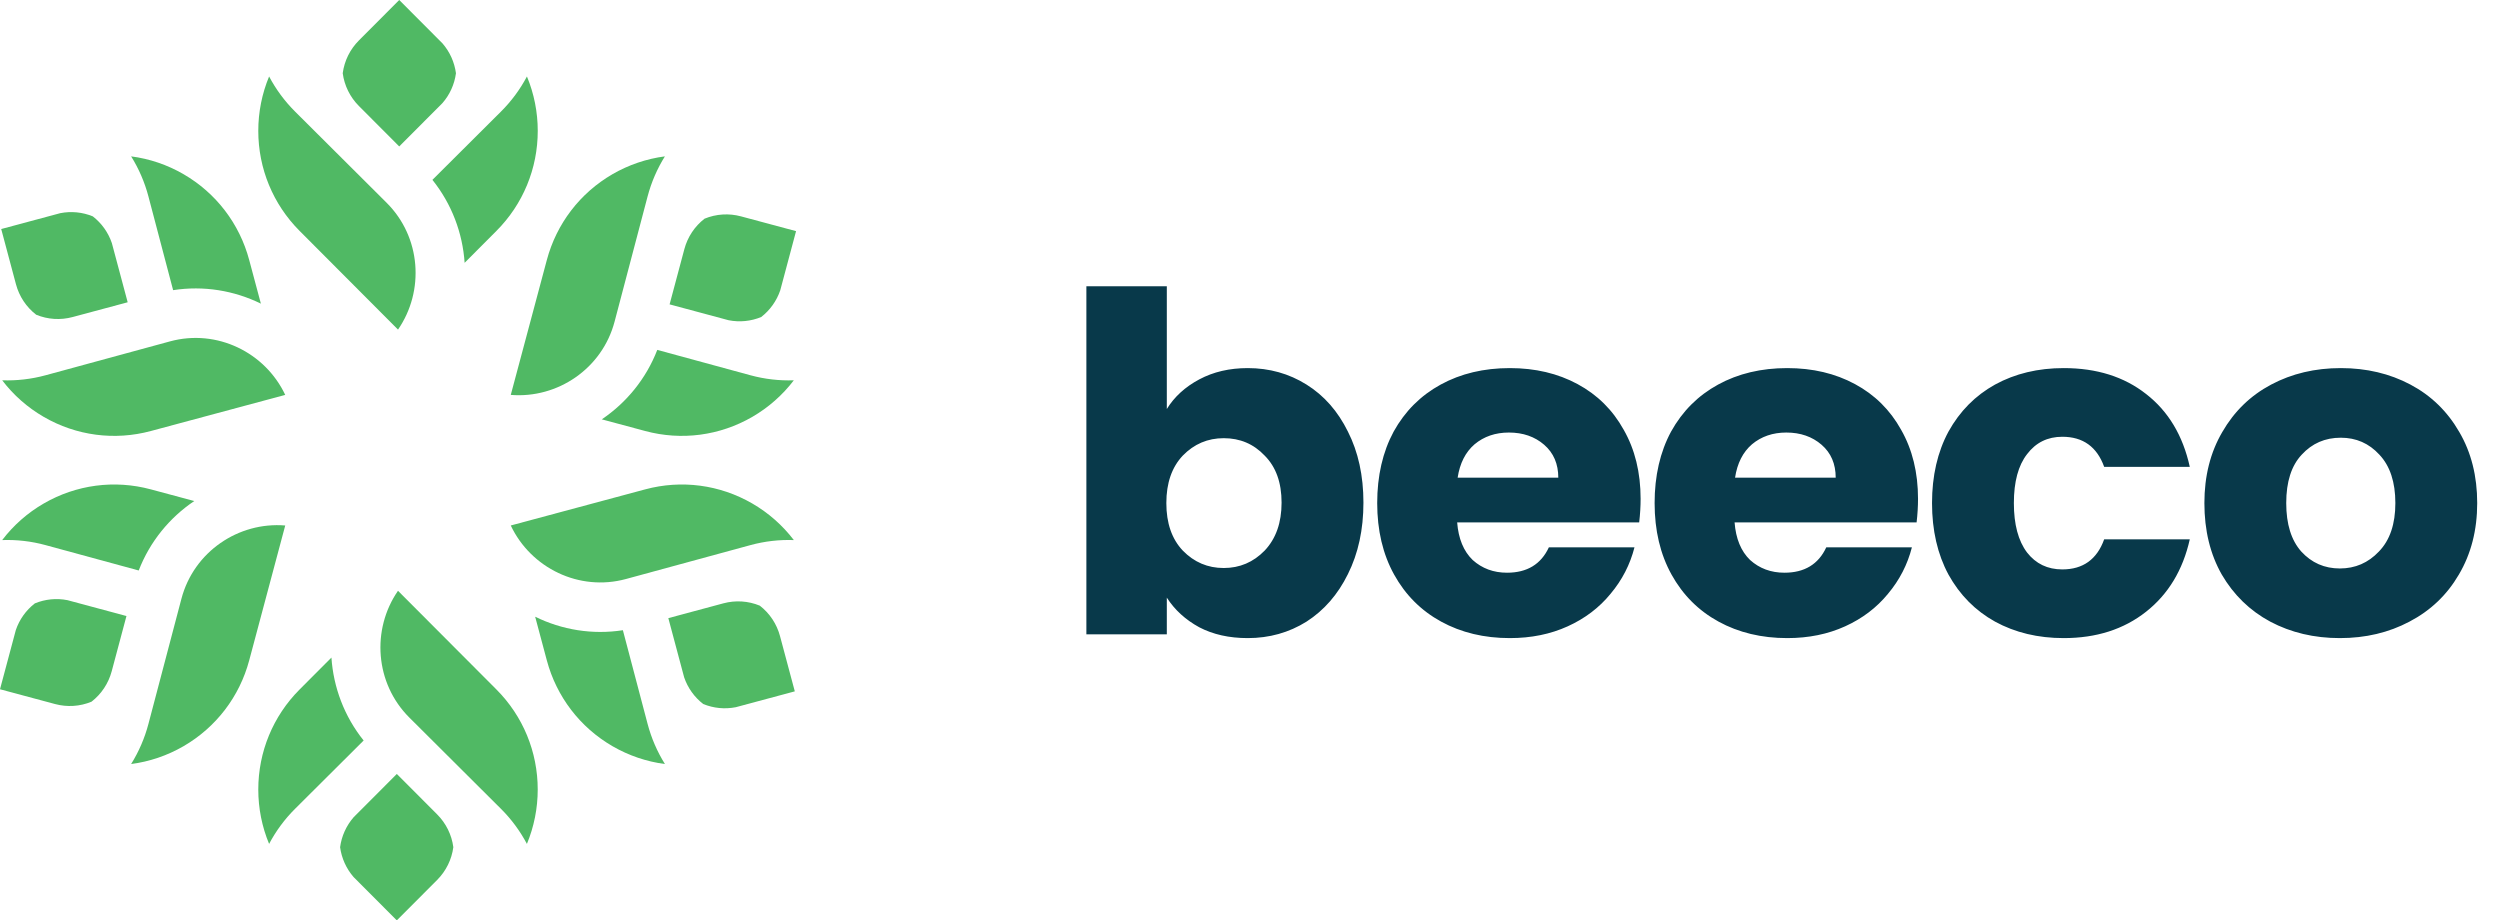 <svg width="201" height="74" viewBox="0 0 201 74" fill="none" xmlns="http://www.w3.org/2000/svg">
<path d="M93.812 32.885C94.417 31.902 95.287 31.108 96.421 30.503C97.556 29.897 98.854 29.595 100.316 29.595C102.056 29.595 103.632 30.036 105.044 30.919C106.456 31.801 107.565 33.062 108.372 34.7C109.204 36.339 109.62 38.243 109.62 40.411C109.62 42.579 109.204 44.495 108.372 46.159C107.565 47.798 106.456 49.071 105.044 49.979C103.632 50.861 102.056 51.303 100.316 51.303C98.829 51.303 97.531 51.013 96.421 50.433C95.312 49.828 94.442 49.033 93.812 48.05V51H87.345V23.015H93.812V32.885ZM103.039 40.411C103.039 38.797 102.586 37.537 101.678 36.629C100.795 35.696 99.699 35.23 98.388 35.23C97.102 35.23 96.005 35.696 95.097 36.629C94.215 37.562 93.774 38.835 93.774 40.449C93.774 42.062 94.215 43.336 95.097 44.268C96.005 45.201 97.102 45.668 98.388 45.668C99.674 45.668 100.77 45.201 101.678 44.268C102.586 43.31 103.039 42.025 103.039 40.411ZM131.905 40.108C131.905 40.713 131.867 41.344 131.791 41.999H117.156C117.257 43.31 117.673 44.319 118.404 45.025C119.16 45.705 120.08 46.046 121.164 46.046C122.778 46.046 123.9 45.365 124.53 44.004H131.413C131.06 45.39 130.417 46.638 129.484 47.748C128.577 48.857 127.43 49.727 126.043 50.357C124.656 50.987 123.106 51.303 121.391 51.303C119.324 51.303 117.483 50.861 115.87 49.979C114.256 49.096 112.996 47.836 112.088 46.197C111.18 44.558 110.727 42.642 110.727 40.449C110.727 38.255 111.168 36.339 112.05 34.7C112.958 33.062 114.219 31.801 115.832 30.919C117.446 30.036 119.299 29.595 121.391 29.595C123.434 29.595 125.249 30.023 126.837 30.881C128.426 31.738 129.661 32.961 130.543 34.549C131.451 36.137 131.905 37.99 131.905 40.108ZM125.287 38.407C125.287 37.297 124.908 36.415 124.152 35.759C123.396 35.104 122.45 34.776 121.316 34.776C120.232 34.776 119.311 35.091 118.555 35.721C117.824 36.352 117.37 37.247 117.194 38.407H125.287ZM154.209 40.108C154.209 40.713 154.171 41.344 154.095 41.999H139.46C139.561 43.31 139.977 44.319 140.708 45.025C141.464 45.705 142.384 46.046 143.469 46.046C145.082 46.046 146.204 45.365 146.834 44.004H153.717C153.364 45.39 152.721 46.638 151.789 47.748C150.881 48.857 149.734 49.727 148.347 50.357C146.96 50.987 145.41 51.303 143.695 51.303C141.628 51.303 139.788 50.861 138.174 49.979C136.56 49.096 135.3 47.836 134.392 46.197C133.484 44.558 133.031 42.642 133.031 40.449C133.031 38.255 133.472 36.339 134.354 34.7C135.262 33.062 136.523 31.801 138.136 30.919C139.75 30.036 141.603 29.595 143.695 29.595C145.738 29.595 147.553 30.023 149.141 30.881C150.73 31.738 151.965 32.961 152.847 34.549C153.755 36.137 154.209 37.99 154.209 40.108ZM147.591 38.407C147.591 37.297 147.213 36.415 146.456 35.759C145.7 35.104 144.754 34.776 143.62 34.776C142.536 34.776 141.615 35.091 140.859 35.721C140.128 36.352 139.674 37.247 139.498 38.407H147.591ZM155.335 40.449C155.335 38.255 155.776 36.339 156.658 34.7C157.566 33.062 158.814 31.801 160.402 30.919C162.016 30.036 163.856 29.595 165.924 29.595C168.571 29.595 170.777 30.288 172.542 31.675C174.332 33.062 175.504 35.016 176.059 37.537H169.176C168.596 35.923 167.474 35.116 165.81 35.116C164.625 35.116 163.68 35.583 162.974 36.516C162.268 37.423 161.915 38.734 161.915 40.449C161.915 42.163 162.268 43.487 162.974 44.42C163.68 45.327 164.625 45.781 165.81 45.781C167.474 45.781 168.596 44.974 169.176 43.361H176.059C175.504 45.831 174.332 47.773 172.542 49.185C170.752 50.597 168.546 51.303 165.924 51.303C163.856 51.303 162.016 50.861 160.402 49.979C158.814 49.096 157.566 47.836 156.658 46.197C155.776 44.558 155.335 42.642 155.335 40.449ZM188.124 51.303C186.057 51.303 184.191 50.861 182.527 49.979C180.888 49.096 179.59 47.836 178.632 46.197C177.699 44.558 177.233 42.642 177.233 40.449C177.233 38.28 177.712 36.377 178.67 34.738C179.628 33.074 180.939 31.801 182.603 30.919C184.267 30.036 186.132 29.595 188.2 29.595C190.267 29.595 192.133 30.036 193.797 30.919C195.461 31.801 196.772 33.074 197.73 34.738C198.688 36.377 199.167 38.28 199.167 40.449C199.167 42.617 198.676 44.533 197.692 46.197C196.734 47.836 195.411 49.096 193.721 49.979C192.057 50.861 190.192 51.303 188.124 51.303ZM188.124 45.705C189.36 45.705 190.406 45.252 191.263 44.344C192.146 43.436 192.587 42.138 192.587 40.449C192.587 38.76 192.158 37.461 191.301 36.553C190.469 35.646 189.435 35.192 188.2 35.192C186.939 35.192 185.893 35.646 185.061 36.553C184.229 37.436 183.813 38.734 183.813 40.449C183.813 42.138 184.216 43.436 185.023 44.344C185.855 45.252 186.889 45.705 188.124 45.705Z" fill="#08394A"/>
<g clip-path="url(#clip0_227_1055)">
<path fill-rule="evenodd" clip-rule="evenodd" d="M27.555 5.887C27.689 6.887 28.144 7.807 28.858 8.525L32.098 11.774L35.572 8.29C36.164 7.612 36.539 6.779 36.659 5.888C36.538 4.995 36.163 4.164 35.572 3.484L32.098 0L28.858 3.249C28.144 3.965 27.689 4.886 27.555 5.887Z" fill="#50B964"/>
<path fill-rule="evenodd" clip-rule="evenodd" d="M56.647 17.581C55.85 18.199 55.283 19.053 55.021 20.034L53.836 24.471L58.581 25.747C59.462 25.92 60.369 25.831 61.2 25.489C61.91 24.938 62.439 24.197 62.732 23.343L64.003 18.584L59.577 17.396C58.601 17.133 57.579 17.199 56.648 17.581" fill="#50B964"/>
<path fill-rule="evenodd" clip-rule="evenodd" d="M61.09 48.696C60.157 48.311 59.136 48.246 58.16 48.508L53.734 49.698L55.005 54.456C55.296 55.309 55.828 56.051 56.537 56.602C57.367 56.943 58.273 57.033 59.156 56.86L63.902 55.585L62.714 51.146C62.452 50.167 61.886 49.313 61.089 48.696" fill="#50B964"/>
<path fill-rule="evenodd" clip-rule="evenodd" d="M21.636 6.149C21.064 7.526 20.766 9.01 20.766 10.523C20.766 13.55 21.953 16.423 24.088 18.564L32 26.5C34.146 23.39 33.854 19.062 31.086 16.304L23.723 8.969C22.885 8.134 22.183 7.181 21.636 6.148" fill="#50B964"/>
<path fill-rule="evenodd" clip-rule="evenodd" d="M53.458 12.572C51.984 12.765 50.553 13.248 49.247 14.003C46.633 15.517 44.745 17.984 43.964 20.908L41.066 31.75C44.825 32.057 48.417 29.64 49.413 25.857L52.066 15.795C52.369 14.649 52.839 13.563 53.458 12.571" fill="#50B964"/>
<path fill-rule="evenodd" clip-rule="evenodd" d="M63.824 43.422C62.92 42.238 61.788 41.236 60.482 40.48C57.868 38.967 54.793 38.56 51.878 39.344L41.066 42.249C42.68 45.667 46.563 47.578 50.329 46.552L60.344 43.825C61.484 43.514 62.657 43.381 63.825 43.422" fill="#50B964"/>
<path fill-rule="evenodd" clip-rule="evenodd" d="M42.366 6.149C42.937 7.526 43.235 9.01 43.235 10.523C43.235 13.551 42.05 16.423 39.914 18.564L37.356 21.13C37.195 18.739 36.321 16.4 34.766 14.461L40.279 8.97C41.117 8.135 41.819 7.182 42.366 6.149Z" fill="#50B964"/>
<path fill-rule="evenodd" clip-rule="evenodd" d="M63.824 30.576C62.92 31.762 61.788 32.762 60.482 33.519C57.867 35.032 54.793 35.439 51.877 34.654L48.383 33.715C50.364 32.379 51.948 30.452 52.845 28.131L60.343 30.173C61.484 30.483 62.657 30.617 63.825 30.576" fill="#50B964"/>
<path fill-rule="evenodd" clip-rule="evenodd" d="M53.458 61.428C51.984 61.235 50.553 60.75 49.247 59.995C46.633 58.481 44.745 56.015 43.964 53.091L43.027 49.584C45.173 50.639 47.627 51.05 50.08 50.669L52.067 58.202C52.37 59.349 52.84 60.434 53.459 61.427" fill="#50B964"/>
<path fill-rule="evenodd" clip-rule="evenodd" d="M36.448 68.113C36.314 67.112 35.86 66.192 35.145 65.475L31.904 62.226L28.429 65.709C27.84 66.389 27.464 67.221 27.344 68.113C27.464 69.004 27.84 69.836 28.429 70.515L31.904 73.999L35.145 70.75C35.86 70.032 36.314 69.113 36.448 68.112" fill="#50B964"/>
<path fill-rule="evenodd" clip-rule="evenodd" d="M7.356 56.418C8.153 55.8 8.719 54.946 8.982 53.967L10.167 49.529L5.422 48.253C4.54 48.079 3.634 48.17 2.803 48.511C2.093 49.062 1.563 49.803 1.272 50.657L0 55.416L4.426 56.605C5.403 56.868 6.424 56.801 7.355 56.418" fill="#50B964"/>
<path fill-rule="evenodd" clip-rule="evenodd" d="M2.91 25.305C3.841 25.688 4.862 25.753 5.839 25.49L10.265 24.302L8.993 19.543C8.702 18.69 8.172 17.948 7.462 17.396C6.632 17.055 5.725 16.966 4.844 17.139L0.098 18.414L1.283 22.852C1.545 23.832 2.112 24.687 2.91 25.305Z" fill="#50B964"/>
<path fill-rule="evenodd" clip-rule="evenodd" d="M42.364 67.85C42.935 66.472 43.233 64.988 43.233 63.477C43.233 60.449 42.048 57.575 39.913 55.435L31.999 47.499C29.853 50.609 30.146 54.937 32.914 57.695L40.276 65.028C41.115 65.863 41.816 66.816 42.364 67.85" fill="#50B964"/>
<path fill-rule="evenodd" clip-rule="evenodd" d="M10.543 61.428C12.018 61.235 13.449 60.751 14.754 59.995C17.368 58.481 19.257 56.014 20.037 53.091L22.933 42.249C19.175 41.941 15.583 44.358 14.586 48.142L11.934 58.203C11.633 59.349 11.161 60.435 10.543 61.428Z" fill="#50B964"/>
<path fill-rule="evenodd" clip-rule="evenodd" d="M0.177 30.576C1.078 31.762 2.213 32.763 3.519 33.519C6.133 35.033 9.207 35.439 12.123 34.655L22.932 31.75C21.318 28.331 17.435 26.421 13.669 27.447L3.654 30.174C2.515 30.483 1.342 30.617 0.176 30.576" fill="#50B964"/>
<path fill-rule="evenodd" clip-rule="evenodd" d="M21.636 67.85C21.064 66.473 20.766 64.988 20.766 63.477C20.766 60.449 21.953 57.575 24.088 55.435L26.647 52.869C26.808 55.26 27.68 57.598 29.236 59.537L23.723 65.028C22.884 65.862 22.183 66.816 21.636 67.849" fill="#50B964"/>
<path fill-rule="evenodd" clip-rule="evenodd" d="M0.176 43.422C1.078 42.238 2.212 41.236 3.518 40.48C6.132 38.967 9.206 38.56 12.122 39.344L15.617 40.283C13.633 41.62 12.049 43.546 11.153 45.867L3.654 43.825C2.515 43.514 1.342 43.381 0.176 43.422Z" fill="#50B964"/>
<path fill-rule="evenodd" clip-rule="evenodd" d="M10.543 12.572C12.018 12.763 13.449 13.247 14.754 14.003C17.368 15.517 19.257 17.983 20.037 20.908L20.975 24.413C18.829 23.359 16.372 22.947 13.919 23.329L11.934 15.795C11.633 14.649 11.161 13.563 10.543 12.571" fill="#50B964"/>
</g>
<defs>
<clipPath id="clip0_227_1055">
<rect width="64" height="74" fill="white"/>
</clipPath>
</defs>
</svg>
